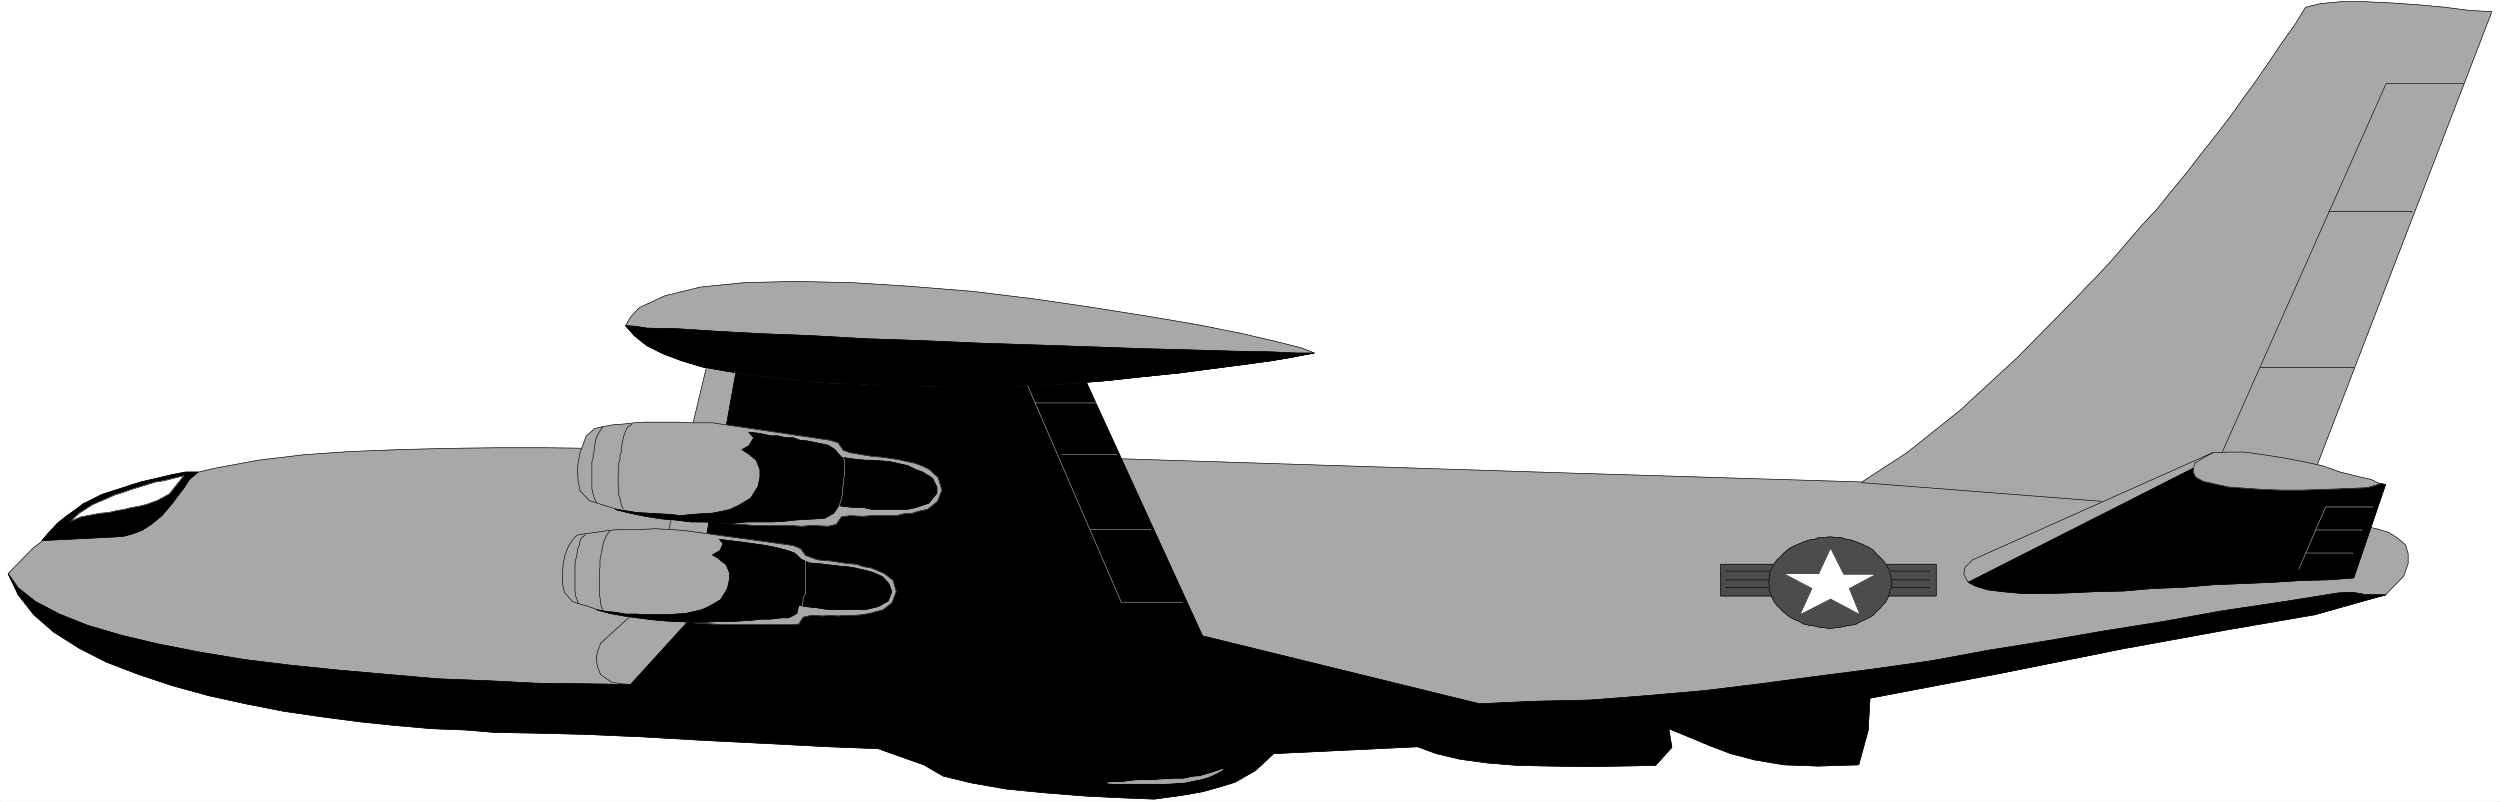 <svg width="3996.021" height="1281.255" viewBox="0 0 2997.016 960.941" xmlns="http://www.w3.org/2000/svg"><rect x="0" y="0" width="2997.016" height="960.941" fill="#808080" stroke="none"/><defs><clipPath id="a"><path d="M0 0h2998v960.941H0Zm0 0"/></clipPath><clipPath id="b"><path d="M0 0h2997v960.941H0Zm0 0"/></clipPath></defs><g clip-path="url(#a)"><path style="fill:#fff;fill-opacity:1;fill-rule:nonzero;stroke:none" d="M0 960.941h2997.016V-.922H0Zm0 0"/></g><g clip-path="url(#b)"><path style="fill:#fff;fill-opacity:1;fill-rule:evenodd;stroke:#fff;stroke-width:.19;stroke-linecap:square;stroke-linejoin:bevel;stroke-miterlimit:10;stroke-opacity:1" d="M.19 0h766.12v246H.19Zm0 0" transform="matrix(3.91 0 0 -3.91 0 960.94)"/></g><path style="fill:#a8a8a8;fill-opacity:1;fill-rule:evenodd;stroke:#a8a8a8;stroke-width:.19;stroke-linecap:square;stroke-linejoin:bevel;stroke-miterlimit:10;stroke-opacity:1" d="m2.49 69.9 7.86 8.03 9 6.68 10.16 5.73 11.5 5.16 11.88 3.63 12.84 3.05 13.41 2.48 14.37 1.72 14.18.96 14.76.57 14.95.38 15.13.19h14.76l14.56-.19 14.57-.19h14.18l8.81 36.86 64.19-3.24 55.77-36.48 137.97-4.4 93.51-2.86 13.8 8.98 16.29 12.98 17.82 16.43 18.97 19.29 2.3 2.48 2.49 2.49 4.79 5.15 4.6 5.35 4.6 5.35 4.98 5.35 4.6 5.73 4.41 5.34 4.4 5.73 4.41 5.54 4.41 5.73 4.21 5.92 4.03 5.54 3.83 5.54 3.83 5.73 3.84 5.35 3.44 5.54 4.6 1.14 6.33.58h7.28l8.24-.39 8.24-.57 8.05-.76 7.47-.96 6.9-.38-55.57-144.2L723 84.61l3.07-.38 3.25-.77 3.07-.95 2.68-1.72 2.49-2.1.77-2.67v-3.06l-1.34-3.82-5.75-5.92-48.29-9.74-68.79-13.94-85.85-10.7-98.88-6.88-274.6 6.88-88.91 8.02-42.35 14.71L7.28 62.84l-2.87 3.43zm0 0" transform="matrix(3.91 0 0 -3.91 0 960.94)"/><path style="fill:none;stroke:#000;stroke-width:.19;stroke-linecap:square;stroke-linejoin:bevel;stroke-miterlimit:10;stroke-opacity:1" d="m2.49 69.9 7.86 8.03 9 6.68 10.16 5.73 11.5 5.16 11.88 3.63 12.84 3.05 13.41 2.48 14.37 1.72 14.18.96 14.76.57 14.95.38 15.13.19h14.76l14.56-.19 14.57-.19h14.18l8.81 36.86 64.19-3.24 55.77-36.48 137.97-4.4 93.51-2.86 13.8 8.98 16.29 12.98 17.82 16.43 18.97 19.29 2.3 2.48 2.49 2.49 4.79 5.15 4.6 5.35 4.6 5.35 4.98 5.35 4.6 5.73 4.41 5.34 4.4 5.73 4.41 5.54 4.41 5.73 4.21 5.92 4.03 5.54 3.83 5.54 3.83 5.73 3.84 5.35 3.44 5.54 4.6 1.14 6.33.58h7.28l8.24-.39 8.24-.57 8.05-.76 7.47-.96 6.9-.38-55.57-144.2L723 84.61l3.07-.38 3.25-.77 3.07-.95 2.68-1.72 2.49-2.1.77-2.67v-3.06l-1.34-3.82-5.75-5.92-48.29-9.74-68.79-13.94-85.85-10.7-98.88-6.88-274.6 6.88-88.91 8.02-42.35 14.71L7.28 62.84l-2.87 3.43zm0 0" transform="matrix(3.91 0 0 -3.91 0 960.94)"/><path style="fill:#000;fill-opacity:1;fill-rule:evenodd;stroke:#000;stroke-width:.19;stroke-linecap:square;stroke-linejoin:bevel;stroke-miterlimit:10;stroke-opacity:1" d="m2.49 69.9 3.07-4.39 5.36-4.2 7.28-3.82 8.63-3.44L37.18 51l11.3-2.68 12.65-2.48 13.8-2.29 13.98-1.72 14.95-1.53L119 38.96l15.33-1.33 15.14-.58 14.94-.76 14.76-.19 14.18-.19 18.78 20.62 15.9 88.43 99.65-4.58 41.01-89.58 84.89-20.81 16.86.76 17.25.38 17.05 1.34L522.37 34l17.25 2.1 17.24 2.29 17.82 2.29 17.44 2.48 17.63 3.25 17.82 2.87 17.63 3.05 18.01 2.87 17.83 3.24 18.01 2.68 18.01 2.86 4.22.19 4.21-.76h5.94l-21.65-6.11-26.64-4.59-32.57-5.92-39.09-7.83-38.14-7.26-.57-9.93-2.88-10.5-12.45-.38-10.54.38-9.01 1.53-7.28 1.91-6.52 2.48-4.98 2.1-7.47 3.06.96-5.73-4.99-5.54-21.46-.38-10.73.19-9.96.19-9.39.76-8.43 1.15-7.29 1.72-5.74 2.1-44.08-2.1-5.56-5.16-6.32-3.63-4.41-1.34-5.36-1.52-6.52-1.15-8.43-1.15-9.96.39-11.5.57-11.88.95-11.88 1.15-10.92 1.91-8.63 2.1-5.94 3.44-13.99 4.96-15.14.58-18.2.95-19.35.96-19.74 1.14-18.01.77-15.72.38-11.3.19-9.2.76-10.16.39-10.92.95-11.11 1.15-11.69 1.53L87 27.69l-11.69 2.3L64 32.47l-11.11 3.05-10.35 3.44-9.96 3.82-8.24 4.2-7.86 4.97-6.13 5.35-4.79 6.11zm0 0" transform="matrix(3.91 0 0 -3.91 0 960.94)"/><path style="fill:none;stroke:#000;stroke-width:.19;stroke-linecap:square;stroke-linejoin:bevel;stroke-miterlimit:10;stroke-opacity:1" d="m2.49 69.9 3.07-4.39 5.36-4.2 7.28-3.82 8.63-3.44L37.18 51l11.3-2.68 12.65-2.48 13.8-2.29 13.98-1.72 14.95-1.53L119 38.96l15.33-1.33 15.14-.58 14.94-.76 14.76-.19 14.18-.19 18.78 20.62 15.9 88.43 99.65-4.58 41.01-89.58 84.89-20.81 16.86.76 17.25.38 17.05 1.34L522.37 34l17.25 2.1 17.24 2.29 17.82 2.29 17.44 2.48 17.63 3.25 17.82 2.87 17.63 3.05 18.01 2.87 17.83 3.24 18.01 2.68 18.01 2.86 4.22.19 4.21-.76h5.94l-21.65-6.11-26.64-4.59-32.57-5.92-39.09-7.83-38.14-7.26-.57-9.93-2.88-10.5-12.45-.38-10.54.38-9.01 1.53-7.28 1.91-6.52 2.48-4.98 2.1-7.47 3.06.96-5.73-4.99-5.54-21.46-.38-10.73.19-9.96.19-9.39.76-8.43 1.15-7.29 1.72-5.74 2.1-44.08-2.1-5.56-5.16-6.32-3.63-4.41-1.34-5.36-1.52-6.52-1.15-8.43-1.15-9.96.39-11.5.57-11.88.95-11.88 1.15-10.92 1.91-8.63 2.1-5.94 3.44-13.99 4.96-15.14.58-18.2.95-19.35.96-19.74 1.14-18.01.77-15.72.38-11.3.19-9.2.76-10.16.39-10.92.95-11.11 1.15-11.69 1.53L87 27.69l-11.69 2.3L64 32.47l-11.11 3.05-10.35 3.44-9.96 3.82-8.24 4.2-7.86 4.97-6.13 5.35-4.79 6.11zm0 0" transform="matrix(3.91 0 0 -3.91 0 960.94)"/><path style="fill:#a8a8a8;fill-opacity:1;fill-rule:evenodd;stroke:#a8a8a8;stroke-width:.19;stroke-linecap:square;stroke-linejoin:bevel;stroke-miterlimit:10;stroke-opacity:1" d="m191.82 145.92 1.53 2.67 2.68 2.87 7.86 3.63 10.92 2.67 13.42 1.34 15.71.38 17.24-.38 18.21-1.15 18.78-1.53 18.78-2.29 18.2-2.67 16.87-2.68 15.71-2.67 13.22-2.67 10.73-2.49 7.47-1.91 3.84-1.52-3.26-.58-2.87-.57-6.71-1.15-6.9-.95-7.28-.96-7.28-.95-7.29-.96-7.47-.76-7.28-.76-6.9-.77-7.09-.57-6.51-.38-6.52-.58-5.94-.19-5.56-.19h-15.14l-6.7.19-7.48.19h-7.66l-8.05.58-8.24.19-8.62.76-8.05.77-7.86.95-7.66 1.15-7.48 1.33-6.32 1.91-5.56 2.1-4.98 2.49-3.83 3.05zm0 0" transform="matrix(3.91 0 0 -3.91 0 960.94)"/><path style="fill:none;stroke:#000;stroke-width:.19;stroke-linecap:square;stroke-linejoin:bevel;stroke-miterlimit:10;stroke-opacity:1" d="m191.82 145.92 1.53 2.67 2.68 2.87 7.86 3.63 10.92 2.67 13.42 1.34 15.71.38 17.24-.38 18.21-1.15 18.78-1.53 18.78-2.29 18.2-2.67 16.87-2.68 15.71-2.67 13.22-2.67 10.73-2.49 7.47-1.91 3.84-1.52-3.26-.58-2.87-.57-6.71-1.15-6.9-.95-7.28-.96-7.28-.95-7.29-.96-7.47-.76-7.28-.76-6.9-.77-7.09-.57-6.51-.38-6.52-.58-5.94-.19-5.56-.19h-15.14l-6.7.19-7.48.19h-7.66l-8.05.58-8.24.19-8.62.76-8.05.77-7.86.95-7.66 1.15-7.48 1.33-6.32 1.91-5.56 2.1-4.98 2.49-3.83 3.05zm0 0" transform="matrix(3.91 0 0 -3.91 0 960.94)"/><path style="fill:#000;fill-opacity:1;fill-rule:evenodd;stroke:#000;stroke-width:.19;stroke-linecap:square;stroke-linejoin:bevel;stroke-miterlimit:10;stroke-opacity:1" d="m191.82 145.92 2.87-.19 3.64-.57 9.58-.2 11.69-.76 13.99-.76 15.14-.58 16.67-.95 17.06-.57 17.62-.77 17.63-.57 16.87-.57 16.29-.58 14.56-.38 13.03-.38 10.73-.19 8.43-.38h5.37l-3.26-.58-2.87-.57-6.71-1.15-6.9-.95-7.28-.96-7.28-.95-7.29-.96-7.47-.76-7.28-.76-6.9-.77-7.09-.57-6.51-.38-6.52-.58-5.94-.19-5.56-.19h-15.14l-6.7.19-7.48.19h-7.66l-8.05.58-8.24.19-8.62.76-8.05.77-7.86.95-7.66 1.15-7.48 1.33-6.32 1.91-5.56 2.1-4.98 2.49-3.83 3.05zm0 0" transform="matrix(3.91 0 0 -3.91 0 960.94)"/><path style="fill:none;stroke:#000;stroke-width:.19;stroke-linecap:square;stroke-linejoin:bevel;stroke-miterlimit:10;stroke-opacity:1" d="m191.82 145.92 2.87-.19 3.64-.57 9.58-.2 11.69-.76 13.99-.76 15.14-.58 16.67-.95 17.06-.57 17.62-.77 17.63-.57 16.87-.57 16.29-.58 14.56-.38 13.03-.38 10.73-.19 8.43-.38h5.37l-3.26-.58-2.87-.57-6.71-1.15-6.9-.95-7.28-.96-7.28-.95-7.29-.96-7.47-.76-7.28-.76-6.9-.77-7.09-.57-6.51-.38-6.52-.58-5.94-.19-5.56-.19h-15.14l-6.7.19-7.48.19h-7.66l-8.05.58-8.24.19-8.62.76-8.05.77-7.86.95-7.66 1.15-7.48 1.33-6.32 1.91-5.56 2.1-4.98 2.49-3.83 3.05zm0 0" transform="matrix(3.91 0 0 -3.91 0 960.94)"/><path style="fill:#000;fill-opacity:1;fill-rule:evenodd;stroke:#000;stroke-width:.19;stroke-linecap:square;stroke-linejoin:bevel;stroke-miterlimit:10;stroke-opacity:1" d="m603.43 67.23 68.98 34.95 3.64-.38 3.84-.76 3.83-.2 3.64-.19 3.64-.57 4.02-.38 3.64-.38 3.84-.39 3.83-.19 3.83-.57 3.83-.57 3.45-.19 3.84-.39 3.83-.38 3.26 1.15 3.06-.57-9.77-28.65-7.86-.58-8.24-.19-8.81-.57-9.01-.38-9.39-.38-9-.77-9.59-.38-8.62-.76-8.81-.2-8.24-.38-7.48-.19h-6.51l-6.13.57-4.6.58-3.64 1.14zm0 0" transform="matrix(3.91 0 0 -3.91 0 960.94)"/><path style="fill:none;stroke:#000;stroke-width:.19;stroke-linecap:square;stroke-linejoin:bevel;stroke-miterlimit:10;stroke-opacity:1" d="m603.43 67.23 68.98 34.95 3.64-.38 3.84-.76 3.83-.2 3.64-.19 3.64-.57 4.02-.38 3.64-.38 3.84-.39 3.83-.19 3.83-.57 3.83-.57 3.45-.19 3.84-.39 3.83-.38 3.26 1.15 3.06-.57-9.77-28.65-7.86-.58-8.24-.19-8.81-.57-9.01-.38-9.39-.38-9-.77-9.59-.38-8.62-.76-8.81-.2-8.24-.38-7.48-.19h-6.51l-6.13.57-4.6.58-3.64 1.14zm40.81 24.83-73.39 5.73v-.19" transform="matrix(3.91 0 0 -3.91 0 960.94)"/><path style="fill:none;stroke:#000;stroke-width:.19;stroke-linecap:square;stroke-linejoin:bevel;stroke-miterlimit:10;stroke-opacity:1" d="m678.54 100.84 53.08 119.38h23.57v-.2" transform="matrix(3.91 0 0 -3.91 0 960.94)"/><path style="fill:none;stroke:#000;stroke-width:.19;stroke-linecap:square;stroke-linejoin:bevel;stroke-miterlimit:10;stroke-opacity:1" d="M713.99 180.87h25.49v-.19m-46.37-47.56h28.55v-.19" transform="matrix(3.91 0 0 -3.91 0 960.94)"/><path style="fill:#a8a8a8;fill-opacity:1;fill-rule:evenodd;stroke:#a8a8a8;stroke-width:.19;stroke-linecap:square;stroke-linejoin:bevel;stroke-miterlimit:10;stroke-opacity:1" d="m672.41 101.04.39 2.67 5.55 3.25 4.41.19h5.37l5.55-.77 6.13-.95 6.14-1.15 6.13-1.33 5.36-1.91 5.37-1.34 4.22-.96 2.68-1.33-3.83-1.15-4.03-.19-4.79-.19-5.36-.19-5.95-.19h-5.94l-5.74.19-5.56.38-5.18.38-4.4.96-3.45.76-2.3 1.34zm0 0" transform="matrix(3.91 0 0 -3.91 0 960.94)"/><path style="fill:none;stroke:#000;stroke-width:.19;stroke-linecap:square;stroke-linejoin:bevel;stroke-miterlimit:10;stroke-opacity:1" d="m672.41 101.04.39 2.67 5.55 3.25 4.41.19h5.37l5.55-.77 6.13-.95 6.14-1.15 6.13-1.33 5.36-1.91 5.37-1.34 4.22-.96 2.68-1.33-3.83-1.15-4.03-.19-4.79-.19-5.36-.19-5.95-.19h-5.94l-5.74.19-5.56.38-5.18.38-4.4.96-3.45.76-2.3 1.34zm0 0" transform="matrix(3.91 0 0 -3.91 0 960.94)"/><path style="fill:none;stroke:#000;stroke-width:.19;stroke-linecap:square;stroke-linejoin:bevel;stroke-miterlimit:10;stroke-opacity:1" d="m603.43 67.23-1.34 2.48.38 2.1 2.3 2.3 73.58 32.85v-.19" transform="matrix(3.91 0 0 -3.91 0 960.94)"/><path style="fill:#a8a8a8;fill-opacity:1;fill-rule:evenodd;stroke:#a8a8a8;stroke-width:.19;stroke-linecap:square;stroke-linejoin:bevel;stroke-miterlimit:10;stroke-opacity:1" d="m375.01 9.93-2.11-.76-2.49-.77-2.68-.76-2.3-.19-2.49-.57h-3.07l-3.26-.2-3.06-.19h-3.26l-2.87-.19-2.88-.38h-2.3l-2.68-.19 2.49-.19h14.37l3.45.19 3.26.19 2.68.57 2.11.39 2.68.76 2.49 1.15zm0 0" transform="matrix(3.91 0 0 -3.91 0 960.94)"/><path style="fill:none;stroke:#a8a8a8;stroke-width:.19;stroke-linecap:square;stroke-linejoin:bevel;stroke-miterlimit:10;stroke-opacity:1" d="m375.01 9.93-2.11-.76-2.49-.77-2.68-.76-2.3-.19-2.49-.57h-3.07l-3.26-.2-3.06-.19h-3.26l-2.87-.19-2.88-.38h-2.3l-2.68-.19 2.49-.19h14.37l3.45.19 3.26.19 2.68.57 2.11.39 2.68.76 2.49 1.15zm0 0" transform="matrix(3.91 0 0 -3.91 0 960.94)"/><path style="fill:#4c4c4c;fill-opacity:1;fill-rule:evenodd;stroke:#4c4c4c;stroke-width:.19;stroke-linecap:square;stroke-linejoin:bevel;stroke-miterlimit:10;stroke-opacity:1" d="M527.54 63.03h66.11v9.74h-66.11zm0 0" transform="matrix(3.91 0 0 -3.91 0 960.94)"/><path style="fill:none;stroke:#000;stroke-width:.19;stroke-linecap:square;stroke-linejoin:bevel;stroke-miterlimit:10;stroke-opacity:1" d="M527.54 63.03h66.11v9.74h-66.11zm0 0" transform="matrix(3.91 0 0 -3.91 0 960.94)"/><path style="fill:none;stroke:#000;stroke-width:.19;stroke-linecap:square;stroke-linejoin:bevel;stroke-miterlimit:10;stroke-opacity:1" d="M529.08 70.67h62.47v-.19m-62.47-2.49h62.47v-.19m-62.47-2.1h62.47v-.19" transform="matrix(3.91 0 0 -3.91 0 960.94)"/><path style="fill:#4c4c4c;fill-opacity:1;fill-rule:evenodd;stroke:#4c4c4c;stroke-width:.19;stroke-linecap:square;stroke-linejoin:bevel;stroke-miterlimit:10;stroke-opacity:1" d="m580.05 67.04-.19 1.34-.39 1.33-.19.96-.57 1.33-.58.96-.96 1.15-.76.76-1.15 1.15-.77.95-1.15.76-1.53.77-1.34.57-1.34.57-1.73.58-1.34.19-1.72.57h-1.54l-1.72.19-1.73-.19h-1.72l-1.34-.57-1.54-.19-1.72-.58-1.34-.57-1.34-.57-1.54-.77-.95-.76-1.15-.95-.96-1.15-.96-.76-.77-1.15-.57-.96-.58-1.33-.38-.96v-1.33l-.19-1.34.19-.96v-1.33l.38-1.15.58-1.34.57-1.14.77-.96.96-.95.96-.96 1.15-.95.95-.77 1.54-.76 1.34-.57 1.34-.77 1.72-.38 1.54-.19 1.34-.38 1.72-.19 1.73-.19 1.72.19 1.54.19 1.72.38 1.34.19 1.73.38 1.34.77 1.34.57 1.53.76 1.15.77.77.95 1.15.96.76.95.96.96.58 1.14.57 1.34.19 1.15.39 1.33zm0 0" transform="matrix(3.91 0 0 -3.91 0 960.94)"/><path style="fill:none;stroke:#000;stroke-width:.19;stroke-linecap:square;stroke-linejoin:bevel;stroke-miterlimit:10;stroke-opacity:1" d="m580.05 67.04-.19 1.34-.39 1.33-.19.96-.57 1.33-.58.96-.96 1.15-.76.76-1.15 1.15-.77.95-1.15.76-1.53.77-1.34.57-1.34.57-1.73.58-1.34.19-1.72.57h-1.54l-1.72.19-1.73-.19h-1.72l-1.34-.57-1.54-.19-1.72-.58-1.34-.57-1.34-.57-1.54-.77-.95-.76-1.15-.95-.96-1.15-.96-.76-.77-1.15-.57-.96-.58-1.33-.38-.96v-1.33l-.19-1.34.19-.96v-1.33l.38-1.15.58-1.34.57-1.14.77-.96.96-.95.96-.96 1.15-.95.95-.77 1.54-.76 1.34-.57 1.34-.77 1.72-.38 1.54-.19 1.34-.38 1.72-.19 1.73-.19 1.72.19 1.54.19 1.72.38 1.34.19 1.73.38 1.34.77 1.34.57 1.53.76 1.15.77.77.95 1.15.96.76.95.96.96.58 1.14.57 1.34.19 1.15.39 1.33zm0 0" transform="matrix(3.91 0 0 -3.91 0 960.94)"/><path style="fill:#fff;fill-opacity:1;fill-rule:evenodd;stroke:#fff;stroke-width:.19;stroke-linecap:square;stroke-linejoin:bevel;stroke-miterlimit:10;stroke-opacity:1" d="m561.27 77.73-3.64-7.83H546.9l8.62-4.58-3.64-8.02 9.39 4.77 9.01-4.77-3.26 8.02 8.24 4.39h-9.97zm0 0" transform="matrix(3.91 0 0 -3.91 0 960.94)"/><path style="fill:none;stroke:#000;stroke-width:.19;stroke-linecap:square;stroke-linejoin:bevel;stroke-miterlimit:10;stroke-opacity:1" d="m561.27 77.73-3.64-7.83H546.9l8.62-4.58-3.64-8.02 9.39 4.77 9.01-4.77-3.26 8.02 8.24 4.39h-9.97zm0 0" transform="matrix(3.91 0 0 -3.91 0 960.94)"/><path style="fill:none;stroke:#a8a8a8;stroke-width:.19;stroke-linecap:square;stroke-linejoin:bevel;stroke-miterlimit:10;stroke-opacity:1" d="m704.8 71.24 8.24 19.1h14.37v-.19" transform="matrix(3.91 0 0 -3.91 0 960.94)"/><path style="fill:none;stroke:#a8a8a8;stroke-width:.19;stroke-linecap:square;stroke-linejoin:bevel;stroke-miterlimit:10;stroke-opacity:1" d="M709.97 83.27h14.18v-.19m-17.25-6.87h14.38v-.19" transform="matrix(3.91 0 0 -3.91 0 960.94)"/><path style="fill:#000;fill-opacity:1;fill-rule:evenodd;stroke:#000;stroke-width:.19;stroke-linecap:square;stroke-linejoin:bevel;stroke-miterlimit:10;stroke-opacity:1" d="m12.84 80.03 22.8 1.14 2.3.19 2.88.77 2.87 1.14 2.68 1.72 3.26 2.68 3.26 3.82 1.53 2.1 1.92 2.48 1.72 2.67 2.69 2.3h-3.84l-4.02-.77-3.26-.76-3.26-.77-3.25-.76-3.07-.96-2.87-.95-3.07-.96-2.88-.95-3.06-1.53-2.68-1.33-2.5-1.91-2.68-1.91-2.68-2.11-2.3-2.48zm0 0" transform="matrix(3.91 0 0 -3.91 0 960.94)"/><path style="fill:none;stroke:#000;stroke-width:.19;stroke-linecap:square;stroke-linejoin:bevel;stroke-miterlimit:10;stroke-opacity:1" d="m12.84 80.03 22.8 1.14 2.3.19 2.88.77 2.87 1.14 2.68 1.72 3.26 2.68 3.26 3.82 1.53 2.1 1.92 2.48 1.72 2.67 2.69 2.3h-3.84l-4.02-.77-3.26-.76-3.26-.77-3.25-.76-3.07-.96-2.87-.95-3.07-.96-2.88-.95-3.06-1.53-2.68-1.33-2.5-1.91-2.68-1.91-2.68-2.11-2.3-2.48zm0 0" transform="matrix(3.91 0 0 -3.91 0 960.94)"/><path style="fill:#fff;fill-opacity:1;fill-rule:evenodd;stroke:#fff;stroke-width:.19;stroke-linecap:square;stroke-linejoin:bevel;stroke-miterlimit:10;stroke-opacity:1" d="m56.34 99.89-3.83-.96-2.3-.57-2.5-.38-2.49-.76-2.49-.77-2.49-.76-2.68-.96-2.49-.76-2.49-1.15-2.3-.95-2.11-.96-3.83-2.48-2.69-2.48 3.07 1.33 4.02.77 2.11.38 2.3.19 2.49.57 2.3.39 2.3.57 2.3.38 2.3.57 3.64 1.34 3.45 1.91zm0 0" transform="matrix(3.91 0 0 -3.91 0 960.94)"/><path style="fill:none;stroke:#000;stroke-width:.19;stroke-linecap:square;stroke-linejoin:bevel;stroke-miterlimit:10;stroke-opacity:1" d="m56.34 99.89-3.83-.96-2.3-.57-2.5-.38-2.49-.76-2.49-.77-2.49-.76-2.68-.96-2.49-.76-2.49-1.15-2.3-.95-2.11-.96-3.83-2.48-2.69-2.48 3.07 1.33 4.02.77 2.11.38 2.3.19 2.49.57 2.3.39 2.3.57 2.3.38 2.3.57 3.64 1.34 3.45 1.91zm154.06 8.02-9.58-44.31-13.79-12.41-2.88-2.68-.96-2.48-.38-2.29.38-2.49.96-2.29 3.26-2.29 3.26-.57 2.68-.19v-.19" transform="matrix(3.91 0 0 -3.91 0 960.94)"/><path style="fill:none;stroke:#a8a8a8;stroke-width:.19;stroke-linecap:square;stroke-linejoin:bevel;stroke-miterlimit:10;stroke-opacity:1" d="m315.22 127.2 28.56-66.08h18.58v-.19" transform="matrix(3.91 0 0 -3.91 0 960.94)"/><path style="fill:none;stroke:#a8a8a8;stroke-width:.19;stroke-linecap:square;stroke-linejoin:bevel;stroke-miterlimit:10;stroke-opacity:1" d="M334.39 83.46h18.39v-.19m-27.21 23.11h16.86v-.19m-25.1 16.05h18.78v-.19" transform="matrix(3.91 0 0 -3.91 0 960.94)"/><path style="fill:#a8a8a8;fill-opacity:1;fill-rule:evenodd;stroke:#a8a8a8;stroke-width:.19;stroke-linecap:square;stroke-linejoin:bevel;stroke-miterlimit:10;stroke-opacity:1" d="m177.25 81.75 2.3.38 2.88.38 2.49.38 3.06.38 3.07.19h6.32l3.45.2 3.45-.2 3.45-.19 2.3-.19 33.15-4.58 2.3-.96 1.53-2.1 3.65-1.33 4.4-.39 2.3-.38 2.49-.38 2.69-.19 2.3-.77 2.3-.38 4.02-1.72 2.68-2.1.96-3.44-1.34-3.43-2.68-2.1-4.22-1.15-2.3-.38-2.3-.19h-2.68l-2.3-.19-2.3.19-2.3-.19-3.64.19-2.49-.58-1.34-2.1-2.3-.19h-20.7l-3.06.19-3.07.19-3.26.2-3.26.38-3.64.19-3.25.38-3.45.19-3.45.57-3.07.58-3.06.38-3.07.76-3.07.58-2.68.95-2.68.77-2.3.76-2.49 2.86-.58 2.68v2.86l.19 3.06.58 2.86 1.15 2.87 1.91 2.67zm0 0" transform="matrix(3.91 0 0 -3.91 0 960.94)"/><path style="fill:none;stroke:#000;stroke-width:.19;stroke-linecap:square;stroke-linejoin:bevel;stroke-miterlimit:10;stroke-opacity:1" d="m177.25 81.75 2.3.38 2.88.38 2.49.38 3.06.38 3.07.19h6.32l3.45.2 3.45-.2 3.45-.19 2.3-.19 33.15-4.58 2.3-.96 1.53-2.1 3.65-1.33 4.4-.39 2.3-.38 2.49-.38 2.69-.19 2.3-.77 2.3-.38 4.02-1.72 2.68-2.1.96-3.44-1.34-3.43-2.68-2.1-4.22-1.15-2.3-.38-2.3-.19h-2.68l-2.3-.19-2.3.19-2.3-.19-3.64.19-2.49-.58-1.34-2.1-2.3-.19h-20.7l-3.06.19-3.07.19-3.26.2-3.26.38-3.64.19-3.25.38-3.45.19-3.45.57-3.07.58-3.06.38-3.07.76-3.07.58-2.68.95-2.68.77-2.3.76-2.49 2.86-.58 2.68v2.86l.19 3.06.58 2.86 1.15 2.87 1.91 2.67zm0 0" transform="matrix(3.91 0 0 -3.91 0 960.94)"/><path style="fill:#a8a8a8;fill-opacity:1;fill-rule:evenodd;stroke:#a8a8a8;stroke-width:.19;stroke-linecap:square;stroke-linejoin:bevel;stroke-miterlimit:10;stroke-opacity:1" d="m182.43 114.41 2.49.57 3.26.57 2.87.19 3.45.38 3.07.2h10.92l3.64-.2h6.32l36.03-5.34 2.49-.77 1.53-2.29 2.11-.76 4.6-.77 2.3-.38 2.49-.19 2.87-.38 2.5-.38 2.49-.58 2.68-.57 2.11-.76 2.3-1.15 2.68-2.48 1.15-3.82-1.34-3.44-3.07-2.48-2.11-.39-2.49-.76-2.68-.19-2.3-.57h-7.86l-2.3-.19-4.02.19-2.68-.39-1.54-2.29-2.49-.57-3.45.19h-2.3l-2.3-.19-2.68.19h-11.69l-3.64.38-3.26.19-3.64.19-3.64.39h-3.64l-3.64.57-3.83.19-3.64.76-3.45.39-3.45.57-3.26.76-3.06.58-3.26.95-2.88.96-2.49.76-2.87 3.06-.58 3.05-.19 3.25.19 2.1.58 3.25 1.15 3.05.76 2.1zm0 0" transform="matrix(3.91 0 0 -3.91 0 960.94)"/><path style="fill:none;stroke:#000;stroke-width:.19;stroke-linecap:square;stroke-linejoin:bevel;stroke-miterlimit:10;stroke-opacity:1" d="m182.43 114.41 2.49.57 3.26.57 2.87.19 3.45.38 3.07.2h10.92l3.64-.2h6.32l36.03-5.34 2.49-.77 1.53-2.29 2.11-.76 4.6-.77 2.3-.38 2.49-.19 2.87-.38 2.5-.38 2.49-.58 2.68-.57 2.11-.76 2.3-1.15 2.68-2.48 1.15-3.82-1.34-3.44-3.07-2.48-2.11-.39-2.49-.76-2.68-.19-2.3-.57h-7.86l-2.3-.19-4.02.19-2.68-.39-1.54-2.29-2.49-.57-3.45.19h-2.3l-2.3-.19-2.68.19h-11.69l-3.64.38-3.26.19-3.64.19-3.64.39h-3.64l-3.64.57-3.83.19-3.64.76-3.45.39-3.45.57-3.26.76-3.06.58-3.26.95-2.88.96-2.49.76-2.87 3.06-.58 3.05-.19 3.25.19 2.1.58 3.25 1.15 3.05.76 2.1zm0 0" transform="matrix(3.91 0 0 -3.91 0 960.94)"/><path style="fill:#000;fill-opacity:1;fill-rule:evenodd;stroke:#000;stroke-width:.19;stroke-linecap:square;stroke-linejoin:bevel;stroke-miterlimit:10;stroke-opacity:1" d="m220.56 80.41 2.87-.38 3.45-.39 4.03-.57 4.02-.57 3.64-.77 2.88-.76 2.11-.76 2.1-1.91 2.49-1.15 2.88-.19 3.06-.38 3.26-.38 2.49-.2 2.3-.38 3.26-.76 2.11-.57 3.06-1.34 1.92-2.1.96-2.49-1.15-2.86-3.07-1.72-4.02-.95h-9.97l-2.3.19-2.29.38-3.65.38-2.1.38-.58-2.48-2.49-1.34h-2.3l-3.26-.38h-2.68l-3.26-.38-3.25-.19-3.26-.19h-3.64l-4.03-.19h-3.83l-4.22.19-4.02.19-4.22.38-4.4.57-4.22.58-4.21.76-4.22 1.15 2.87-.58 2.88-.19 3.26-.57h3.25l3.07-.19h6.13l3.07.19 2.87.19 2.49.57 2.49.58 2.11.95 3.64 2.1 2.11 3.44.58 2.67v2.3l-.96 2.29-2.88 2.29-1.34.76 2.3 1.34.96 2.1zm0 0" transform="matrix(3.91 0 0 -3.91 0 960.94)"/><path style="fill:none;stroke:#000;stroke-width:.19;stroke-linecap:square;stroke-linejoin:bevel;stroke-miterlimit:10;stroke-opacity:1" d="m220.56 80.41 2.87-.38 3.45-.39 4.03-.57 4.02-.57 3.64-.77 2.88-.76 2.11-.76 2.1-1.91 2.49-1.15 2.88-.19 3.06-.38 3.26-.38 2.49-.2 2.3-.38 3.26-.76 2.11-.57 3.06-1.34 1.92-2.1.96-2.49-1.15-2.86-3.07-1.72-4.02-.95h-9.97l-2.3.19-2.29.38-3.65.38-2.1.38-.58-2.48-2.49-1.34h-2.3l-3.26-.38h-2.68l-3.26-.38-3.25-.19-3.26-.19h-3.64l-4.03-.19h-3.83l-4.22.19-4.02.19-4.22.38-4.4.57-4.22.58-4.21.76-4.22 1.15 2.87-.58 2.88-.19 3.26-.57h3.25l3.07-.19h6.13l3.07.19 2.87.19 2.49.57 2.49.58 2.11.95 3.64 2.1 2.11 3.44.58 2.67v2.3l-.96 2.29-2.88 2.29-1.34.76 2.3 1.34.96 2.1zm0 0" transform="matrix(3.91 0 0 -3.91 0 960.94)"/><path style="fill:#000;fill-opacity:1;fill-rule:evenodd;stroke:#000;stroke-width:.19;stroke-linecap:square;stroke-linejoin:bevel;stroke-miterlimit:10;stroke-opacity:1" d="m229.57 113.26 3.25-.38 3.65-.77h2.1l2.3-.57h2.3l2.11-.76 2.11-.19 3.83-.77 2.68-.57 2.11-1.34 1.92-2.29 2.11-.38 3.06-.38 2.3-.2h2.11l2.3-.19 2.68-.19 2.68-.57 3.26-.76 2.3-1.15 2.11-.76 3.06-1.91 1.35-2.68v-1.91l-2.5-3.05-4.02-1.34-2.68-.57h-10.54l-2.68.57h-2.3l-2.3.19-3.07.38-1.53-2.29-2.69-1.53-2.49-.19-3.64-.19-3.06-.19-3.26-.38-3.45-.19h-7.86l-4.21-.39h-4.22l-4.6.39h-4.4l-4.6.57-4.6.38-4.79.77-4.6.95-4.6 1.15 1.72-.19 4.99-.77 3.25-.19 6.9-.38 3.26-.38 3.45.38 3.06.19 3.26.19 2.88.57 2.49.58 2.49 1.14 3.83 2.29 2.3 3.63.58 2.87v2.29l-1.15 2.86-2.3 1.91-2.11 1.34 2.11 1.15 1.53 2.48zm0 0" transform="matrix(3.91 0 0 -3.91 0 960.94)"/><path style="fill:none;stroke:#000;stroke-width:.19;stroke-linecap:square;stroke-linejoin:bevel;stroke-miterlimit:10;stroke-opacity:1" d="m229.57 113.26 3.25-.38 3.65-.77h2.1l2.3-.57h2.3l2.11-.76 2.11-.19 3.83-.77 2.68-.57 2.11-1.34 1.92-2.29 2.11-.38 3.06-.38 2.3-.2h2.11l2.3-.19 2.68-.19 2.68-.57 3.26-.76 2.3-1.15 2.11-.76 3.06-1.91 1.35-2.68v-1.91l-2.5-3.05-4.02-1.34-2.68-.57h-10.54l-2.68.57h-2.3l-2.3.19-3.07.38-1.53-2.29-2.69-1.53-2.49-.19-3.64-.19-3.06-.19-3.26-.38-3.45-.19h-7.86l-4.21-.39h-4.22l-4.6.39h-4.4l-4.6.57-4.6.38-4.79.77-4.6.95-4.6 1.15 1.72-.19 4.99-.77 3.25-.19 6.9-.38 3.26-.38 3.45.38 3.06.19 3.26.19 2.88.57 2.49.58 2.49 1.14 3.83 2.29 2.3 3.63.58 2.87v2.29l-1.15 2.86-2.3 1.91-2.11 1.34 2.11 1.15 1.53 2.48zm0 0" transform="matrix(3.91 0 0 -3.91 0 960.94)"/><path style="fill:none;stroke:#a8a8a8;stroke-width:.19;stroke-linecap:square;stroke-linejoin:bevel;stroke-miterlimit:10;stroke-opacity:1" d="M247 74.3v-9.94l-.19-.95-.57-.96v-.95l-.19-.95-.2-1.15v-.19m12.84 47.17v-1.14l.2-.77v-4.39l-.2-1.15v-.95l-.19-1.34-.19-.95v-1.15l-.19-.95-.19-1.15-.39-.95-.19-1.15v-.19" transform="matrix(3.91 0 0 -3.91 0 960.94)"/><path style="fill:none;stroke:#000;stroke-width:.19;stroke-linecap:square;stroke-linejoin:bevel;stroke-miterlimit:10;stroke-opacity:1" d="m187.03 82.89-.77-.76-.58-1.15-.57-1.34-.38-1.71-.2-.96-.19-.95-.19-1.15-.19-.76v-2.3l-.19-1.14V63.6l.19-.95.19-1.72.19-1.15.39-.95v-.19m9 57.1-1.34-.95-.57-1.15-.58-1.53-.38-1.72-.19-1.14-.19-.96v-1.14l-.39-.96v-1.33l-.38-1.15v-2.29l-.19-1.15v-3.44l.19-.95v-1.91l.57-1.72.2-1.34.57-.95v-.19m-11.5-8.02-1.15-.77-.57-.95-.19-1.34-.58-1.34-.19-1.72-.38-1.52-.2-1.15v-8.4l.2-1.53.38-.96.38-1.14v-.19m7.48 54.05-.77-1.15-.57-.95-.58-1.15-.38-1.72-.19-1.91-.39-1.72v-.95l-.38-.96v-8.4l.38-1.53.39-1.34.57-1.14v-.19" transform="matrix(3.91 0 0 -3.91 0 960.94)"/></svg>
